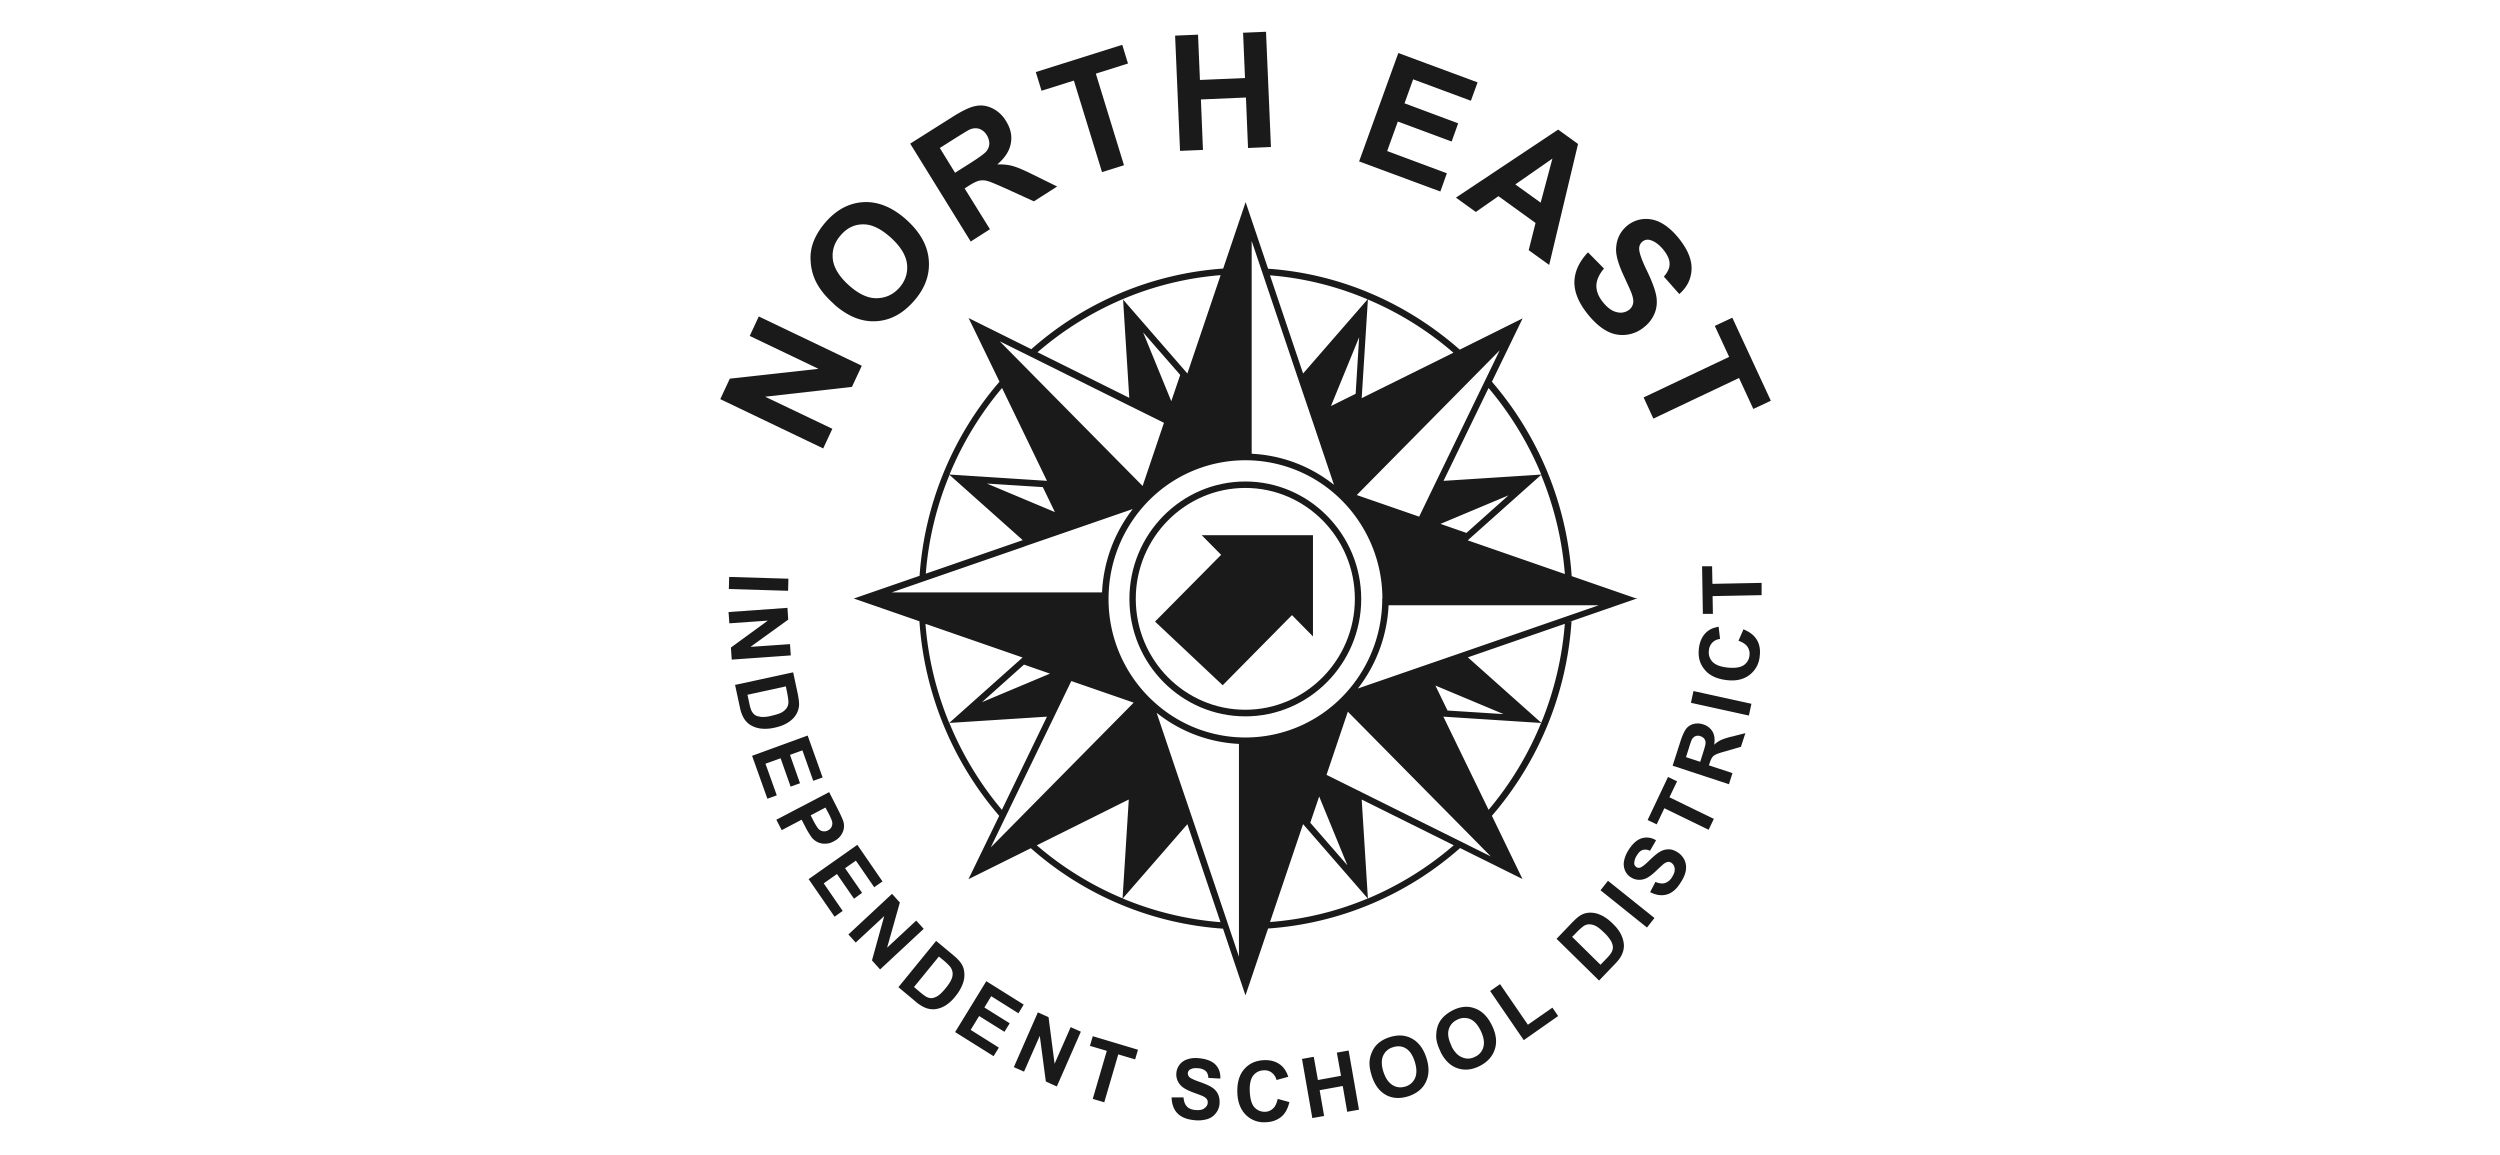 <svg xmlns="http://www.w3.org/2000/svg" width="119" height="55" fill="none"><g fill="#1A1A1A" clip-path="url(#a)"><path d="M65.794 28.505a6.64 6.64 0 0 1-2.228 4.972 6.44 6.44 0 0 1-4.281 1.627 6.43 6.43 0 0 1-4.282-1.627 6.6 6.6 0 0 1-2.236-4.972c0-1.98.864-3.76 2.228-4.972a6.463 6.463 0 0 1 8.57 0 6.63 6.63 0 0 1 2.237 4.972h12.132l-3.122-1.082a15.8 15.8 0 0 0-3.797-9.253l1.463-3.016-2.993 1.489c-2.486-2.187-5.638-3.607-9.124-3.852l-1.069-3.169-1.068 3.161a15.4 15.4 0 0 0-9.14 3.845l.296.145a15.4 15.4 0 0 1 4.077-2.54l.296 4.704-7.647-3.798 1.47 3.03a15.8 15.8 0 0 0-3.804 9.239l-3.13 1.082 3.123 1.082a15.83 15.83 0 0 0 3.796 9.261l.016-.03-1.478 3.046 2.97-1.474a15.4 15.4 0 0 0 9.147 3.83l1.069 3.176 1.076-3.184a15.4 15.4 0 0 0 9.139-3.83l2.97 1.474-1.455-3.008a15.77 15.77 0 0 0 3.79-9.261l-.258.084 3.387-1.174H65.802zm-1.099-12.453-.166 2.693-1.175.583zm7.109 7.527-2.001 1.788-1.235-.43zm-1.94 2.141 3.493-3.115c.606 1.473 1 3.054 1.13 4.719zm3.493-3.13-4.645.299 2.144-4.42a15.7 15.7 0 0 1 2.509 4.12zm-4.918.168-.887 1.834-2.97-1.028 6.805-6.89zm-3.622-3.806.295-4.695a15.3 15.3 0 0 1 4.07 2.532zm.28-4.703-3.07 3.53-1.575-4.673c1.637.13 3.198.529 4.645 1.143M59.58 11.47l2.16 6.407.742 2.187 1.016 3.015a6.8 6.8 0 0 0-3.918-1.48V11.464zm-9.366 12.906-3.236-1.358 2.66.169zm6.305-6.598-3.077-3.538a15 15 0 0 1 4.66-1.143zm-2.107-1.957 1.766 2.026-.425 1.25zm-.819 3.407 1.812.897-1.016 3.008-6.805-6.89zm-3.758 3.66-4.638-.3a15.6 15.6 0 0 1 2.5-4.12zm-4.638-.284 3.486 3.107-4.615 1.596a15.4 15.4 0 0 1 1.129-4.703m3.584 3.399 2.16-.744 2.978-1.029a7 7 0 0 0-1.462 3.967h-10.01l6.327-2.186zm-2.038 7.42 2-1.788 1.236.43zm1.94-2.133-3.501 3.122c-.606-1.473-1-3.053-1.13-4.718l4.623 1.603zm-3.501 3.122 4.653-.299-2.145 4.435a15.6 15.6 0 0 1-2.5-4.135zm4.926-.16.886-1.834 2.97 1.028-6.804 6.89zm3.622 3.805-.296 4.704a15.3 15.3 0 0 1-4.084-2.525zm-.288 4.711 3.077-3.537 1.576 4.665a15.2 15.2 0 0 1-4.653-1.128m5.532 2.77-2.16-6.407-.742-2.186-1.016-3.016a6.8 6.8 0 0 0 3.918 1.481v10.136zm7.116-16.727H76.1L69.773 31l-2.16.744-2.978 1.029a7 7 0 0 0 1.462-3.967zm5.479 5.18-2.668-.17-.576-1.189zm-7.434 7.197-1.766-2.026.424-1.25zm-2.107-1.957 3.077 3.537a15 15 0 0 1-4.653 1.12l1.576-4.665zm7.169 1.005a15.3 15.3 0 0 1-4.085 2.532l-.295-4.71 4.63 2.301zm-4.244-2.455-1.811-.898 1.015-3.008 6.805 6.89zm3.759-3.668 4.645.3a15.6 15.6 0 0 1-2.5 4.135l-2.153-4.435zm4.653.292L69.87 31.29l4.615-1.596a15.7 15.7 0 0 1-1.121 4.71"/><path d="M59.277 22.919c-3.046 0-5.517 2.509-5.517 5.594 0 3.084 2.478 5.586 5.517 5.586s5.517-2.51 5.517-5.586-2.478-5.594-5.517-5.594m0 10.865c-2.88 0-5.214-2.371-5.214-5.28 0-2.907 2.342-5.278 5.214-5.278s5.214 2.37 5.214 5.279-2.342 5.279-5.214 5.279"/><path d="m58.125 26.41-3.145 3.177 3.22 3.031 3.297-3.338 1 1.013v-4.818h-5.296zm-18.937-5.063-4.903-2.348.454-.975 4.221-.468-3.273-1.565.431-.928 4.904 2.347-.47 1.006-4.13.468 3.198 1.527-.432.928zm.5-6.884c-.417-.368-.705-.744-.88-1.12a2.5 2.5 0 0 1-.219-.883 2.1 2.1 0 0 1 .099-.859q.18-.531.613-1.028c.53-.606 1.137-.92 1.827-.952q1.035-.043 2.023.844c.652.591 1.008 1.228 1.06 1.926.054.69-.181 1.343-.712 1.942-.538.613-1.144.928-1.826.959q-1.025.045-1.993-.829zm.72-.882c.462.414.901.621 1.326.614.424-.008.78-.17 1.076-.5q.432-.495.364-1.127-.078-.633-.78-1.266c-.463-.415-.903-.63-1.312-.622q-.616-.001-1.06.514c-.304.346-.425.722-.38 1.136.046.414.303.836.773 1.258zm5.797-2.087-2.88-4.657 1.956-1.235c.492-.315.87-.5 1.144-.553q.411-.09.81.107.401.193.652.607.33.53.228 1.059c-.061.352-.273.69-.645 1.005.273-.008.523.015.736.076q.332.091.992.422l1.122.553-1.106.706-1.296-.591c-.463-.207-.766-.338-.91-.376a.8.8 0 0 0-.401-.015c-.122.03-.288.107-.5.245l-.19.123 1.205 1.941-.925.591zm-.735-3.276.69-.437q.67-.424.795-.583a.6.6 0 0 0 .137-.361.8.8 0 0 0-.122-.407.7.7 0 0 0-.356-.299.66.66 0 0 0-.462.038c-.083.039-.31.177-.69.415l-.727.46.727 1.182zm6.987-.024-1.341-4.358-1.539.484-.273-.89 4.115-1.297.273.89-1.53.483 1.34 4.359zm3.713-1.012-.235-5.486 1.091-.046.091 2.156 2.145-.092-.091-2.156 1.091-.046.235 5.486-1.091.046-.099-2.402-2.144.092.098 2.402zm8.525.498 1.865-5.156 3.773 1.397-.318.875-2.75-1.02-.41 1.142 2.554.952-.31.867-2.562-.952-.508 1.405 2.842 1.058-.31.868-3.873-1.435zm9.041 4.927-.97-.699.326-1.296-1.766-1.274-1.076.752-.947-.683 4.865-3.238.947.683-1.371 5.747zm-.402-2.955.561-2.102-1.766 1.228 1.205.867zm2.259 2.364.757.767c-.235.277-.356.553-.363.814 0 .26.098.521.31.782q.33.415.682.484a.67.67 0 0 0 .576-.123.52.52 0 0 0 .182-.3q.034-.172-.068-.46c-.046-.13-.174-.406-.371-.836-.258-.553-.387-.99-.372-1.312q.032-.678.53-1.09a1.4 1.4 0 0 1 .75-.314 1.5 1.5 0 0 1 .857.176q.43.23.826.714.65.796.63 1.488c-.016.46-.205.86-.584 1.19l-.735-.83q.284-.321.272-.62c0-.2-.106-.423-.295-.66-.205-.246-.41-.4-.629-.46a.4.4 0 0 0-.371.076.42.42 0 0 0-.152.337c0 .185.114.522.356 1.021.243.499.387.89.447 1.174q.091.428-.045.82a1.6 1.6 0 0 1-.53.722q-.364.301-.842.36a1.55 1.55 0 0 1-.932-.183q-.456-.244-.902-.798-.648-.806-.636-1.543c.015-.49.227-.959.651-1.404zm2.637 6.905 4.077-1.933-.682-1.474.833-.391 1.834 3.952-.834.391-.681-1.473-4.078 1.933-.462-1.005zm-43.521 8.541 2.819.084-.015.576-2.82-.085zm-.038 1.672 2.812-.2.037.56-1.796 1.297 1.88-.13.038.537-2.812.2-.038-.576 1.758-1.281-1.833.13-.038-.537zm3.084 2.87.22 1.028c.045.23.068.414.06.545a1 1 0 0 1-.166.476c-.099.145-.227.26-.394.36s-.371.177-.63.23a1.9 1.9 0 0 1-.605.039 1.25 1.25 0 0 1-.553-.192 1 1 0 0 1-.304-.345 1.7 1.7 0 0 1-.166-.484l-.228-1.059 2.759-.598zm-.348.668-1.827.399.091.422c.03.16.069.268.099.337a.6.6 0 0 0 .159.2c.06.046.167.076.295.092.13.015.304 0 .516-.054s.371-.1.477-.161a.7.7 0 0 0 .235-.215.5.5 0 0 0 .076-.292c0-.084-.023-.237-.068-.468l-.053-.253zm-1.614 3.307 2.652-.967.712 1.995-.447.16-.515-1.45-.591.215.477 1.35-.447.162-.477-1.35-.72.26.538 1.504-.447.162-.728-2.042zm1.167 3.038 2.508-1.312.417.821c.159.315.25.522.273.63a.74.74 0 0 1-.061.49.87.87 0 0 1-.41.4.8.8 0 0 1-.431.114.76.76 0 0 1-.356-.084.8.8 0 0 1-.258-.207 4 4 0 0 1-.31-.514l-.175-.338-.947.499-.265-.514zm2.341-.583-.712.376.144.284q.16.302.25.383t.205.093a.35.35 0 0 0 .227-.046.36.36 0 0 0 .182-.2.4.4 0 0 0 0-.26 3 3 0 0 0-.174-.377l-.13-.245zm-.811 3.414 2.32-1.634 1.197 1.742-.394.276-.872-1.266-.515.36.81 1.174-.386.277-.81-1.174-.63.445.902 1.312-.386.276-1.228-1.78zm1.895 2.632 2.076-1.933.372.414-.607 2.149 1.387-1.29.356.392-2.076 1.933-.387-.43.584-2.11-1.357 1.26-.356-.392zm4.175.307.804.668q.274.23.379.391a.9.9 0 0 1 .159.476q.021.264-.084.53a2.1 2.1 0 0 1-.348.582 1.8 1.8 0 0 1-.447.415 1.2 1.2 0 0 1-.553.192 1 1 0 0 1-.455-.085 1.7 1.7 0 0 1-.425-.276l-.826-.69zm.137.737-1.19 1.458.326.276c.121.1.22.169.28.2a.5.5 0 0 0 .25.053.7.7 0 0 0 .288-.115c.114-.077.235-.2.372-.368q.204-.256.273-.43a.6.6 0 0 0 .045-.315.6.6 0 0 0-.121-.276 3 3 0 0 0-.341-.322l-.197-.161zm.765 3.606 1.486-2.425 1.78 1.113-.25.414-1.296-.813-.325.537 1.205.752-.25.406-1.205-.752-.402.66 1.341.844-.25.407-1.826-1.143zm2.797 1.665 1.144-2.608.508.23.288 2.217.765-1.742.485.215-1.144 2.61-.523-.239-.288-2.171-.75 1.703zm3.758 1.505.667-2.28-.803-.237.136-.46 2.152.644-.136.46-.803-.238-.667 2.28-.546-.162zm3.766-.063h.554q.022.29.159.43c.09.1.227.153.401.169.182.015.326 0 .425-.077.098-.07.159-.154.166-.26 0-.07 0-.124-.045-.177-.03-.054-.099-.1-.19-.146-.06-.03-.212-.085-.439-.169q-.443-.16-.614-.345a.75.75 0 0 1-.204-.599.74.74 0 0 1 .538-.644q.24-.082.56-.046c.349.038.607.138.773.314q.241.264.22.653l-.568-.031c-.008-.146-.053-.261-.129-.33a.6.6 0 0 0-.349-.13c-.166-.016-.295 0-.394.06a.22.22 0 0 0-.106.17c0 .069.015.13.068.184.069.069.235.145.5.238.266.092.47.184.592.268a.76.76 0 0 1 .28.322q.09.195.068.46a.8.8 0 0 1-.182.446.8.8 0 0 1-.409.276 1.6 1.6 0 0 1-.621.046q-.534-.056-.796-.33-.261-.276-.273-.76zm5.033.069.56.154c-.075.314-.204.552-.394.705-.19.154-.44.246-.742.254a1.22 1.22 0 0 1-.94-.353c-.25-.254-.387-.599-.402-1.052q-.025-.715.326-1.12.35-.404.94-.43.52-.023.849.277c.128.115.234.291.31.514l-.56.153a.63.63 0 0 0-.22-.345.55.55 0 0 0-.387-.115.64.64 0 0 0-.5.245c-.121.154-.182.407-.167.745.016.36.084.614.22.767a.64.64 0 0 0 .508.215c.151 0 .28-.062.386-.161.106-.1.175-.261.22-.468zm1.651.914-.492-2.816.56-.1.198 1.105 1.099-.2-.198-1.104.561-.1.493 2.816-.561.1-.212-1.228-1.099.2.212 1.227zm2.835-1.995c-.091-.276-.13-.522-.107-.736.016-.162.061-.307.13-.453a1.1 1.1 0 0 1 .264-.36q.218-.197.539-.3c.394-.13.75-.115 1.068.054q.479.254.697.913.215.657-.015 1.143c-.151.33-.424.552-.818.69q-.603.197-1.069-.046-.475-.253-.69-.897zm.553-.2c.098.308.25.515.44.63.189.115.393.13.613.061a.72.72 0 0 0 .455-.414c.083-.207.076-.46-.023-.775-.099-.307-.242-.522-.432-.63q-.273-.16-.614-.045a.72.72 0 0 0-.462.414c-.083.2-.076.46.023.767zm2.72-.959c-.129-.26-.204-.499-.212-.714 0-.16.015-.314.06-.467a1.1 1.1 0 0 1 .213-.4c.121-.145.288-.276.493-.383.37-.192.727-.23 1.06-.108.341.115.614.384.819.798s.258.79.151 1.136c-.106.345-.34.614-.712.806q-.556.287-1.068.115c-.342-.115-.607-.376-.811-.783zm.508-.284q.214.438.53.553.308.124.614-.039a.71.71 0 0 0 .387-.475c.053-.215.007-.468-.137-.768q-.218-.437-.515-.552a.73.73 0 0 0-.614.046.72.72 0 0 0-.394.476c-.053.214-.007.46.137.76zm3.44-.283-1.591-2.325.47-.33 1.326 1.933 1.167-.813.273.399-1.63 1.143zM74.1 44.68l.727-.76c.167-.169.303-.292.41-.353a.9.9 0 0 1 .485-.123c.174 0 .34.046.515.13.174.085.356.215.545.407.167.161.288.323.372.484.098.2.144.383.144.567a1 1 0 0 1-.121.453c-.061.123-.16.253-.311.407l-.75.782-2.024-1.987zm.743-.077 1.34 1.32.296-.307c.114-.115.182-.208.22-.269a.54.54 0 0 0 .076-.253.7.7 0 0 0-.091-.3 1.8 1.8 0 0 0-.334-.406c-.159-.154-.287-.26-.401-.315a.7.7 0 0 0-.31-.076.5.5 0 0 0-.281.1 3 3 0 0 0-.349.322l-.182.184zm3.553-.453-2.212-1.773.356-.452 2.213 1.772zm.144-1.673.258-.499q.261.114.455.054a.6.6 0 0 0 .333-.276q.15-.231.129-.414a.37.37 0 0 0-.152-.269.24.24 0 0 0-.174-.046.5.5 0 0 0-.212.107 9 9 0 0 0-.349.323c-.227.215-.424.353-.583.391a.74.74 0 0 1-.622-.092.7.7 0 0 1-.272-.322.76.76 0 0 1-.046-.453c.03-.161.099-.345.22-.53q.286-.449.629-.552a.82.82 0 0 1 .674.1l-.288.498a.48.48 0 0 0-.348-.038q-.149.045-.273.253a.7.7 0 0 0-.129.384c0 .077.038.13.099.177a.2.2 0 0 0 .19.022q.133-.045.439-.345c.204-.2.37-.337.507-.414a.8.8 0 0 1 .41-.108c.144 0 .287.054.44.154a.9.9 0 0 1 .31.36q.103.233.06.5-.045.264-.25.575c-.19.307-.409.49-.651.56-.243.069-.508.038-.788-.108zm2.797-2.977-2.114-1.028-.364.767-.432-.207.97-2.049.432.208-.364.76 2.114 1.027-.25.522zm.963-2.17-2.683-.883.37-1.151c.092-.292.19-.491.274-.606a.66.66 0 0 1 .356-.23.8.8 0 0 1 .462.023.78.78 0 0 1 .44.345c.09.161.12.368.075.621.107-.1.213-.168.319-.222a3 3 0 0 1 .538-.169l.629-.161-.212.652-.713.207q-.384.104-.485.161a.4.4 0 0 0-.166.13 1.1 1.1 0 0 0-.122.27l-.038.114 1.122.369-.174.545zm-1.372-1.06.128-.406q.128-.392.13-.507a.34.34 0 0 0-.061-.192.4.4 0 0 0-.182-.122.33.33 0 0 0-.243 0 .37.37 0 0 0-.174.169 4 4 0 0 0-.136.398l-.137.43.682.223zm2.318-2.21-2.758-.606.121-.56 2.759.606zm-.492-3.567.235-.537c.295.122.507.284.636.498q.195.323.137.783a1.24 1.24 0 0 1-.485.89c-.28.215-.644.3-1.084.246q-.704-.079-1.046-.491c-.235-.277-.326-.607-.28-1.006.038-.345.167-.621.394-.813q.204-.173.546-.23l.068.583a.58.58 0 0 0-.364.169.6.6 0 0 0-.167.376.65.65 0 0 0 .167.537q.204.219.705.276c.356.039.614 0 .78-.107a.63.63 0 0 0 .28-.476.58.58 0 0 0-.098-.406c-.083-.123-.227-.215-.424-.284zm1.106-2.164-2.341.046.015.844h-.478l-.037-2.264h.477l.015.836 2.342-.046v.576z"/></g><defs><clipPath id="a"><path fill="#fff" d="M34.285 1.504h50v51.923h-50z"/></clipPath></defs></svg>